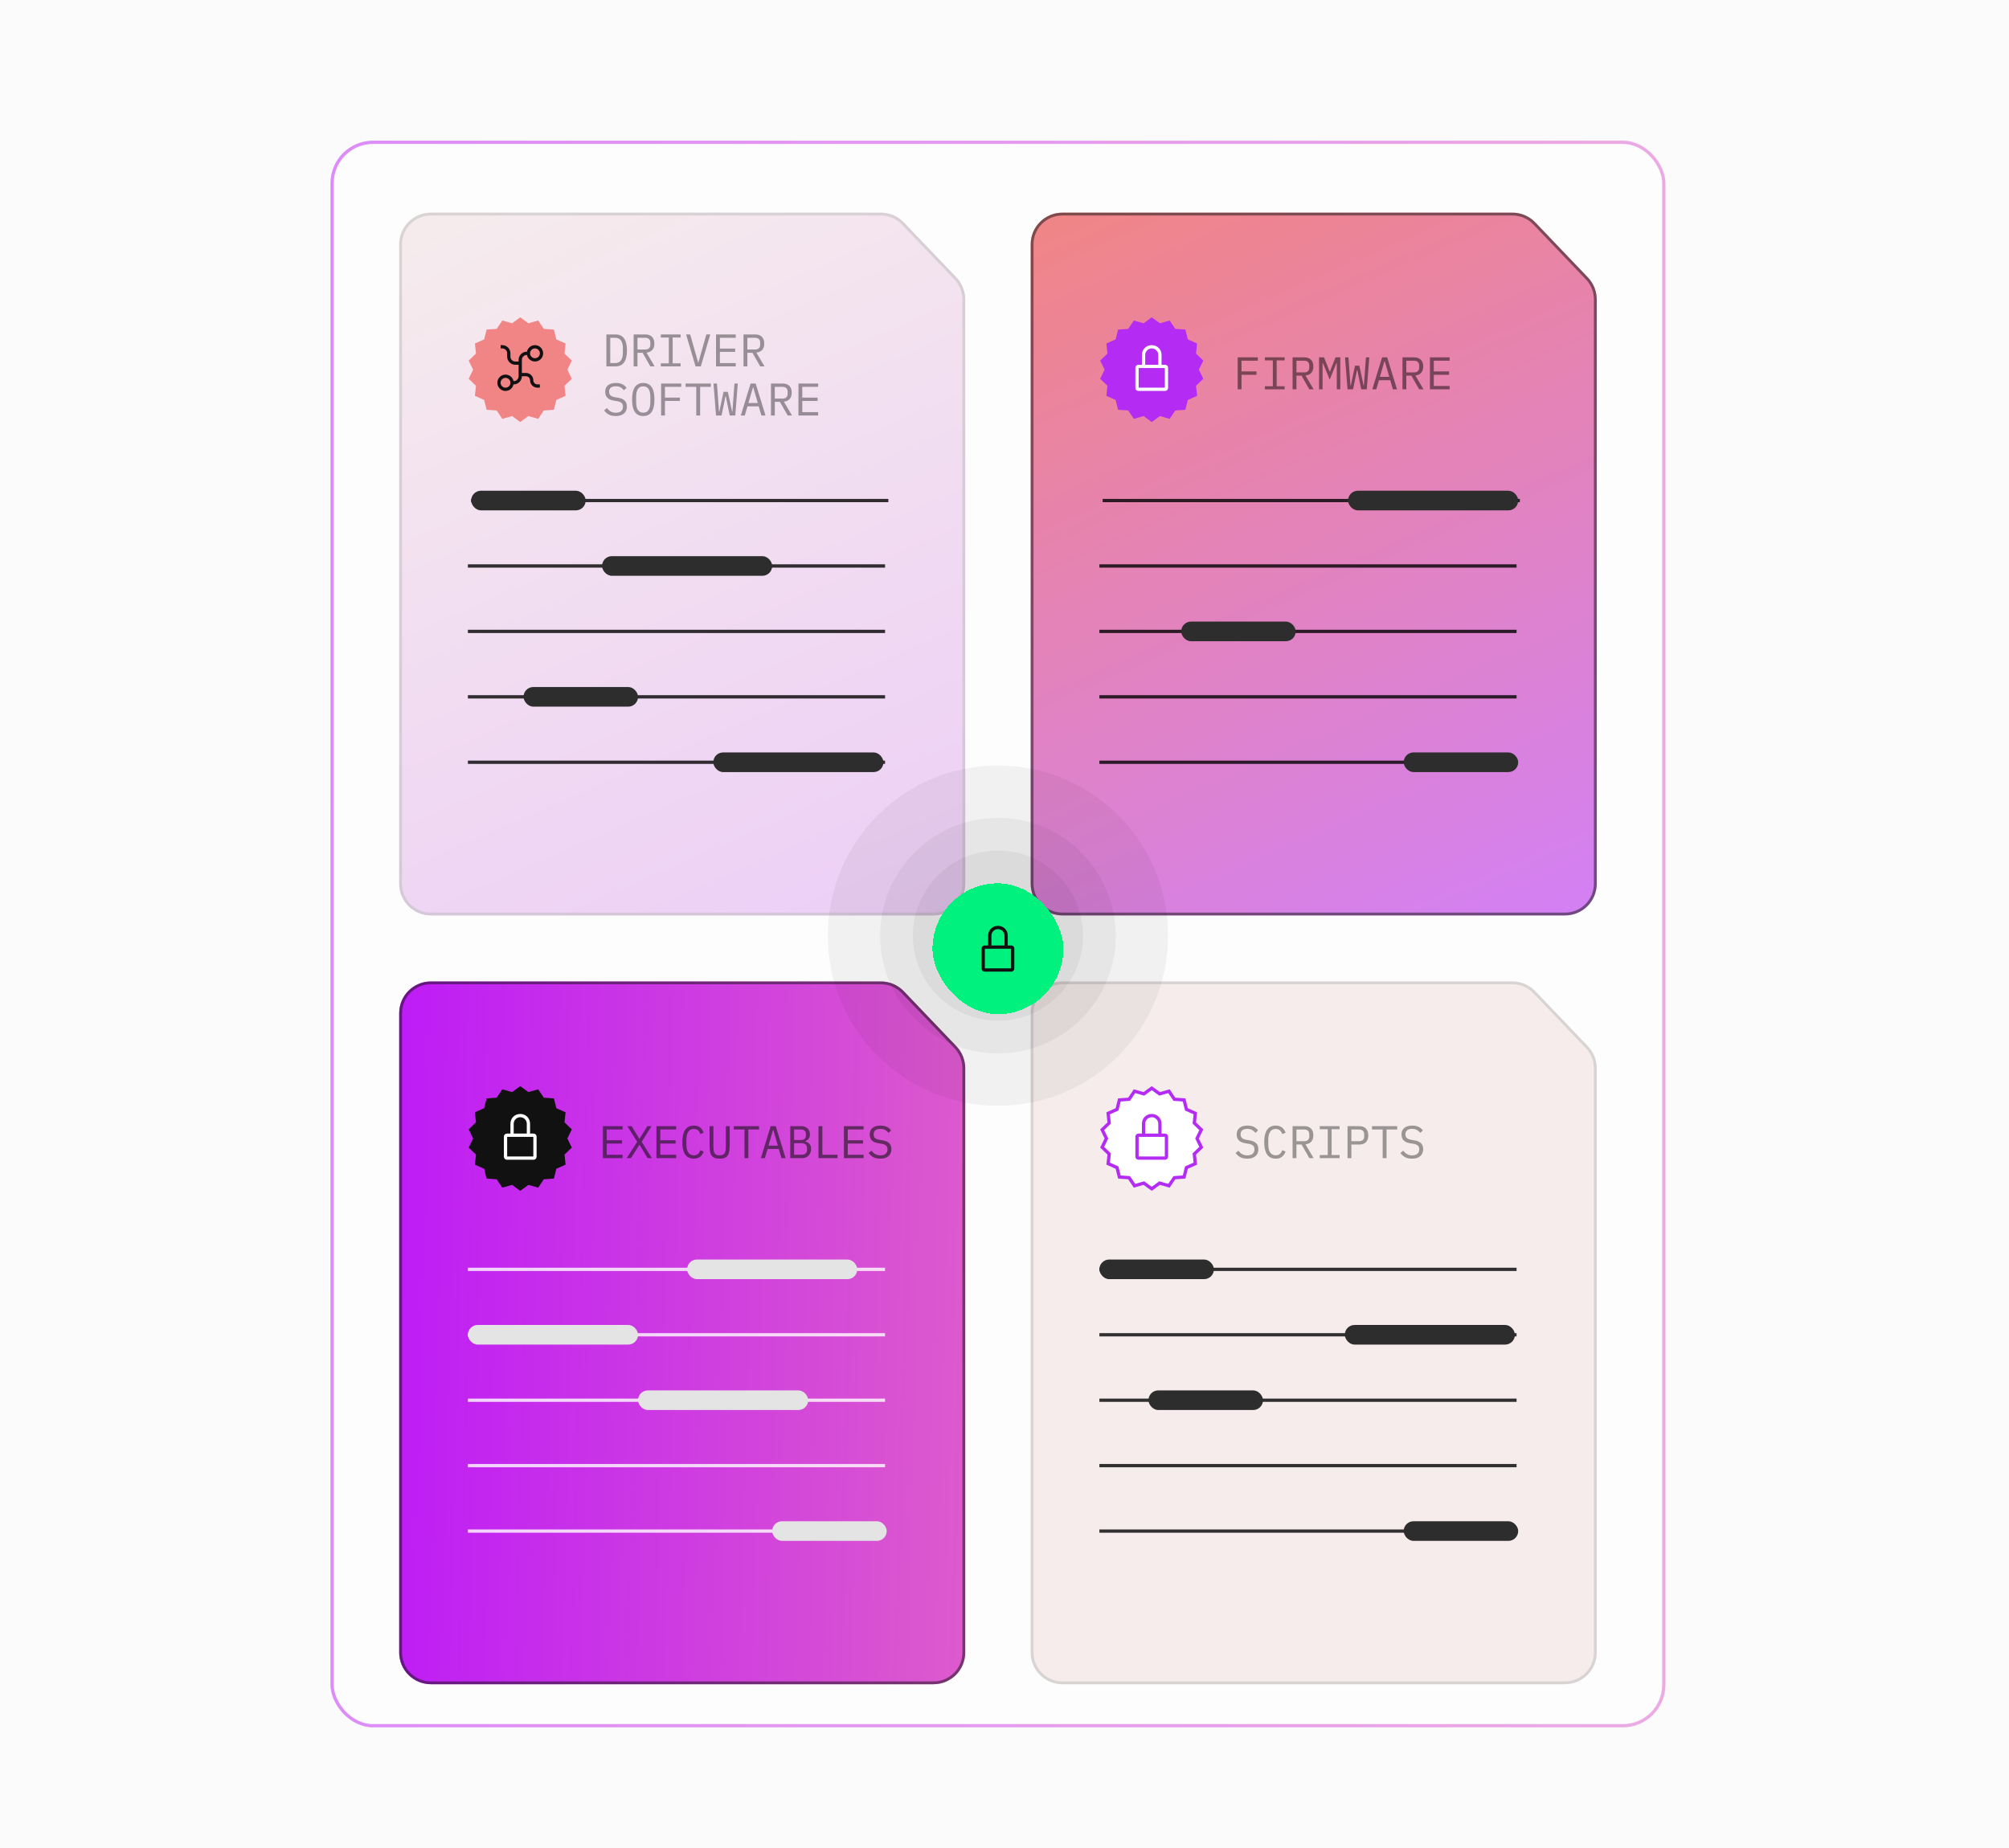<?xml version="1.0" encoding="UTF-8"?>
<svg xmlns="http://www.w3.org/2000/svg" width="614" height="565" viewBox="0 0 614 565" fill="none">
  <rect width="614" height="565" fill="#FBFBFB"></rect>
  <rect opacity="0.5" x="101.5" y="43.5" width="407" height="484" rx="12.5" fill="white" stroke="url(#paint0_linear_1839_23643)"></rect>
  <g filter="url(#filter0_d_1839_23643)">
    <g clip-path="url(#clip0_1839_23643)">
      <path d="M131.684 275.819H285.316C290.664 275.819 295 271.483 295 266.135V87.508C295 85.016 294.039 82.619 292.317 80.817L276.24 63.994C274.413 62.082 271.883 61 269.238 61H131.684C126.336 61 122 65.336 122 70.684V266.135C122 271.483 126.336 275.819 131.684 275.819Z" fill="url(#paint1_linear_1839_23643)"></path>
      <path d="M285.316 275.386H131.684C126.575 275.386 122.433 271.244 122.433 266.135V70.684C122.433 65.575 126.575 61.433 131.684 61.433H269.238C271.765 61.433 274.181 62.466 275.927 64.293L292.004 81.116C293.649 82.838 294.567 85.127 294.567 87.508V266.135C294.567 271.244 290.425 275.386 285.316 275.386Z" stroke="#BDBDBD" stroke-opacity="0.5" stroke-width="0.866"></path>
      <path d="M143 169H270.5" stroke="black" stroke-opacity="0.8"></path>
      <path d="M144 149H271.5" stroke="black" stroke-opacity="0.8"></path>
      <path d="M143 189H270.5" stroke="black" stroke-opacity="0.8"></path>
      <path d="M143 209H270.5" stroke="black" stroke-opacity="0.8"></path>
      <path d="M143 229H270.5" stroke="black" stroke-opacity="0.8"></path>
      <path d="M159 93L161.501 94.819L164.472 93.965L166.2 96.529L169.285 96.743L170.031 99.744L172.856 101L172.532 104.075L174.757 106.222L173.4 109L174.757 111.778L172.532 113.925L172.856 117L170.031 118.256L169.285 121.257L166.2 121.471L164.472 124.035L161.501 123.181L159 125L156.499 123.181L153.528 124.035L151.8 121.471L148.715 121.257L147.969 118.256L145.144 117L145.468 113.925L143.243 111.778L144.6 109L143.243 106.222L145.468 104.075L145.144 101L147.969 99.744L148.715 96.743L151.8 96.529L153.528 93.965L156.499 94.819L159 93Z" fill="#F18585"></path>
      <path fill-rule="evenodd" clip-rule="evenodd" d="M159.499 106C159.499 105.172 160.171 104.5 160.999 104.5H161.049C161.306 105.758 162.473 106.616 163.75 106.487C165.027 106.358 165.999 105.283 165.999 104C165.999 102.717 165.027 101.642 163.75 101.513C162.473 101.384 161.306 102.243 161.049 103.5H160.999C159.619 103.5 158.499 104.619 158.499 106V106.5H157.499C156.671 106.5 155.999 105.828 155.999 105V104C155.999 102.619 154.88 101.5 153.499 101.5H152.999V102.5H153.499C154.328 102.5 154.999 103.172 154.999 104V105C154.999 106.381 156.119 107.5 157.499 107.5H158.499V111C158.499 111.828 157.828 112.5 156.999 112.5H156.949C156.693 111.243 155.526 110.384 154.249 110.513C152.972 110.642 152 111.717 152 113C152 114.283 152.972 115.358 154.249 115.487C155.526 115.616 156.693 114.758 156.949 113.5H156.999C157.663 113.5 158.298 113.237 158.767 112.768C159.236 112.299 159.499 111.663 159.499 111H160.749C161.44 111 161.999 111.56 161.999 112.25C162.002 113.492 163.008 114.497 164.249 114.5H164.999V113.5H164.249C163.559 113.5 162.999 112.94 162.999 112.25C162.997 111.009 161.991 110.003 160.749 110H159.499V106ZM163.5 102.5C164.328 102.5 165 103.172 165 104C165 104.828 164.328 105.5 163.5 105.5C162.672 105.5 162 104.828 162 104C162 103.172 162.672 102.5 163.5 102.5ZM154.5 114.5C153.672 114.5 153 113.828 153 113C153 112.172 153.672 111.5 154.5 111.5C155.328 111.5 156 112.172 156 113C156 113.828 155.328 114.5 154.5 114.5Z" fill="#111111"></path>
      <path d="M185.33 98.228H188.06C189.255 98.228 190.146 98.639 190.734 99.46C191.322 100.281 191.616 101.499 191.616 103.114C191.616 104.729 191.322 105.947 190.734 106.768C190.146 107.589 189.255 108 188.06 108H185.33V98.228ZM188.004 106.978C188.788 106.978 189.376 106.707 189.768 106.166C190.169 105.625 190.37 104.859 190.37 103.87V102.358C190.37 101.369 190.169 100.603 189.768 100.062C189.376 99.521 188.788 99.25 188.004 99.25H186.506V106.978H188.004ZM194.831 108H193.655V98.228H197.211C198.116 98.228 198.807 98.475 199.283 98.97C199.759 99.465 199.997 100.155 199.997 101.042C199.997 101.835 199.791 102.47 199.381 102.946C198.97 103.422 198.373 103.697 197.589 103.772L200.081 108H198.765L196.385 103.828H194.831V108ZM197.183 102.834C197.677 102.834 198.06 102.713 198.331 102.47C198.611 102.218 198.751 101.863 198.751 101.406V100.678C198.751 100.221 198.611 99.871 198.331 99.628C198.06 99.376 197.677 99.25 197.183 99.25H194.831V102.834H197.183ZM201.965 108V107.062H204.401V99.166H201.965V98.228H208.013V99.166H205.577V107.062H208.013V108H201.965ZM212.586 108L209.688 98.228H210.934L212.32 103.114L213.37 106.81H213.44L214.49 103.114L215.876 98.228H217.08L214.182 108H212.586ZM218.838 108V98.228H224.858V99.25H220.014V102.54H224.69V103.562H220.014V106.978H224.858V108H218.838ZM228.409 108H227.233V98.228H230.789C231.694 98.228 232.385 98.475 232.861 98.97C233.337 99.465 233.575 100.155 233.575 101.042C233.575 101.835 233.369 102.47 232.959 102.946C232.548 103.422 231.951 103.697 231.167 103.772L233.659 108H232.343L229.963 103.828H228.409V108ZM230.761 102.834C231.255 102.834 231.638 102.713 231.909 102.47C232.189 102.218 232.329 101.863 232.329 101.406V100.678C232.329 100.221 232.189 99.871 231.909 99.628C231.638 99.376 231.255 99.25 230.761 99.25H228.409V102.834H230.761ZM188.172 123.168C187.295 123.168 186.576 123.009 186.016 122.692C185.456 122.365 184.994 121.95 184.63 121.446L185.484 120.746C185.867 121.222 186.268 121.577 186.688 121.81C187.117 122.043 187.626 122.16 188.214 122.16C188.923 122.16 189.465 121.997 189.838 121.67C190.211 121.343 190.398 120.886 190.398 120.298C190.398 119.822 190.263 119.453 189.992 119.192C189.721 118.921 189.25 118.73 188.578 118.618L187.486 118.436C187.01 118.352 186.609 118.226 186.282 118.058C185.965 117.89 185.708 117.689 185.512 117.456C185.316 117.213 185.176 116.952 185.092 116.672C185.008 116.383 184.966 116.084 184.966 115.776C184.966 114.88 185.26 114.203 185.848 113.746C186.436 113.289 187.229 113.06 188.228 113.06C189.012 113.06 189.67 113.191 190.202 113.452C190.743 113.713 191.177 114.082 191.504 114.558L190.678 115.272C190.407 114.917 190.081 114.628 189.698 114.404C189.315 114.18 188.821 114.068 188.214 114.068C187.551 114.068 187.043 114.208 186.688 114.488C186.333 114.768 186.156 115.188 186.156 115.748C186.156 116.187 186.287 116.546 186.548 116.826C186.819 117.097 187.299 117.293 187.99 117.414L189.04 117.596C189.516 117.68 189.917 117.806 190.244 117.974C190.571 118.142 190.832 118.343 191.028 118.576C191.233 118.809 191.378 119.071 191.462 119.36C191.546 119.649 191.588 119.953 191.588 120.27C191.588 121.175 191.289 121.885 190.692 122.398C190.104 122.911 189.264 123.168 188.172 123.168ZM196.595 123.168C195.997 123.168 195.484 123.056 195.055 122.832C194.625 122.599 194.271 122.267 193.991 121.838C193.711 121.409 193.505 120.881 193.375 120.256C193.244 119.631 193.179 118.917 193.179 118.114C193.179 117.321 193.244 116.611 193.375 115.986C193.505 115.351 193.711 114.819 193.991 114.39C194.271 113.961 194.625 113.634 195.055 113.41C195.484 113.177 195.997 113.06 196.595 113.06C197.192 113.06 197.705 113.177 198.135 113.41C198.564 113.634 198.919 113.961 199.199 114.39C199.479 114.819 199.684 115.351 199.815 115.986C199.945 116.611 200.011 117.321 200.011 118.114C200.011 118.917 199.945 119.631 199.815 120.256C199.684 120.881 199.479 121.409 199.199 121.838C198.919 122.267 198.564 122.599 198.135 122.832C197.705 123.056 197.192 123.168 196.595 123.168ZM196.595 122.146C196.987 122.146 197.318 122.071 197.589 121.922C197.859 121.763 198.083 121.544 198.261 121.264C198.438 120.984 198.564 120.648 198.639 120.256C198.723 119.855 198.765 119.407 198.765 118.912V117.316C198.765 116.831 198.723 116.387 198.639 115.986C198.564 115.585 198.438 115.244 198.261 114.964C198.083 114.684 197.859 114.469 197.589 114.32C197.318 114.161 196.987 114.082 196.595 114.082C196.203 114.082 195.871 114.161 195.601 114.32C195.33 114.469 195.106 114.684 194.929 114.964C194.751 115.244 194.621 115.585 194.537 115.986C194.462 116.387 194.425 116.831 194.425 117.316V118.912C194.425 119.407 194.462 119.855 194.537 120.256C194.621 120.648 194.751 120.984 194.929 121.264C195.106 121.544 195.33 121.763 195.601 121.922C195.871 122.071 196.203 122.146 196.595 122.146ZM202.049 123V113.228H208.209V114.25H203.225V117.54H207.789V118.562H203.225V123H202.049ZM213.972 114.25V123H212.796V114.25H209.534V113.228H217.234V114.25H213.972ZM218.838 123L218.068 113.228H219.118L219.524 118.828L219.734 121.782H219.846L221.134 115.776H222.45L223.738 121.782H223.85L224.06 118.828L224.466 113.228H225.488L224.718 123H223.024L221.834 117.162H221.722L220.532 123H218.838ZM232.707 123L231.881 120.214H228.451L227.625 123H226.407L229.403 113.228H230.957L233.953 123H232.707ZM230.229 114.474H230.103L228.731 119.192H231.601L230.229 114.474ZM236.803 123H235.627V113.228H239.183C240.089 113.228 240.779 113.475 241.255 113.97C241.731 114.465 241.969 115.155 241.969 116.042C241.969 116.835 241.764 117.47 241.353 117.946C240.943 118.422 240.345 118.697 239.561 118.772L242.053 123H240.737L238.357 118.828H236.803V123ZM239.155 117.834C239.65 117.834 240.033 117.713 240.303 117.47C240.583 117.218 240.723 116.863 240.723 116.406V115.678C240.723 115.221 240.583 114.871 240.303 114.628C240.033 114.376 239.65 114.25 239.155 114.25H236.803V117.834H239.155ZM244.022 123V113.228H250.042V114.25H245.198V117.54H249.874V118.562H245.198V121.978H250.042V123H244.022Z" fill="#111111" fill-opacity="0.4"></path>
      <rect x="144" y="146" width="35" height="6" rx="3" fill="#2D2D2D"></rect>
      <rect x="160" y="206" width="35" height="6" rx="3" fill="#2D2D2D"></rect>
      <rect x="184" y="166" width="52" height="6" rx="3" fill="#2D2D2D"></rect>
      <rect x="218" y="226" width="52" height="6" rx="3" fill="#2D2D2D"></rect>
    </g>
  </g>
  <g filter="url(#filter1_d_1839_23643)">
    <g clip-path="url(#clip1_1839_23643)">
      <path d="M131.684 510.819H285.316C290.664 510.819 295 506.483 295 501.135V322.508C295 320.016 294.039 317.619 292.317 315.817L276.24 298.994C274.413 297.082 271.883 296 269.238 296H131.684C126.336 296 122 300.336 122 305.684V501.135C122 506.483 126.336 510.819 131.684 510.819Z" fill="url(#paint2_linear_1839_23643)"></path>
      <path d="M285.316 510.386H131.684C126.575 510.386 122.433 506.244 122.433 501.135V305.684C122.433 300.575 126.575 296.433 131.684 296.433H269.238C271.765 296.433 274.181 297.466 275.927 299.293L292.004 316.116C293.649 317.838 294.567 320.127 294.567 322.508V501.135C294.567 506.244 290.425 510.386 285.316 510.386Z" stroke="#111111" stroke-opacity="0.5" stroke-width="0.866"></path>
      <path opacity="0.8" d="M143 404H270.5" stroke="white"></path>
      <path opacity="0.8" d="M143 384H270.5" stroke="white"></path>
      <path opacity="0.8" d="M143 424H270.5" stroke="white"></path>
      <path opacity="0.8" d="M143 444H270.5" stroke="white"></path>
      <path opacity="0.8" d="M143 464H270.5" stroke="white"></path>
      <path d="M159 328L161.501 329.819L164.472 328.965L166.2 331.529L169.285 331.743L170.031 334.744L172.856 336L172.532 339.075L174.757 341.222L173.4 344L174.757 346.778L172.532 348.925L172.856 352L170.031 353.256L169.285 356.257L166.2 356.471L164.472 359.035L161.501 358.181L159 360L156.499 358.181L153.528 359.035L151.8 356.471L148.715 356.257L147.969 353.256L145.144 352L145.468 348.925L143.243 346.778L144.6 344L143.243 341.222L145.468 339.075L145.144 336L147.969 334.744L148.715 331.743L151.8 331.529L153.528 328.965L156.499 329.819L159 328Z" fill="#111111"></path>
      <path fill-rule="evenodd" clip-rule="evenodd" d="M163 342.5H162V339.5C162 337.8 160.7 336.5 159 336.5C157.3 336.5 156 337.8 156 339.5V342.5H155C154.4 342.5 154 342.9 154 343.5V349.5C154 350.1 154.4 350.5 155 350.5H163C163.6 350.5 164 350.1 164 349.5V343.5C164 342.9 163.6 342.5 163 342.5ZM157 339.5C157 338.4 157.9 337.5 159 337.5C160.1 337.5 161 338.4 161 339.5V342.5H157V339.5ZM163 349.5H155V343.5H163V349.5Z" fill="white"></path>
      <path d="M184.26 350V340.228H190.28V341.25H185.436V344.54H190.112V345.562H185.436V348.978H190.28V350H184.26ZM199.235 350H197.905L196.743 348.054L195.455 345.926H195.399L194.069 348.054L192.837 350H191.549L194.741 345.016L191.731 340.228H193.061L194.195 342.118L195.413 344.092H195.469L196.673 342.118L197.849 340.228H199.137L196.113 345.002L199.235 350ZM200.629 350V340.228H206.649V341.25H201.805V344.54H206.481V345.562H201.805V348.978H206.649V350H200.629ZM212.076 350.168C210.881 350.168 209.99 349.734 209.402 348.866C208.823 347.998 208.534 346.747 208.534 345.114C208.534 343.481 208.823 342.23 209.402 341.362C209.99 340.494 210.881 340.06 212.076 340.06C212.524 340.06 212.911 340.121 213.238 340.242C213.564 340.363 213.844 340.527 214.078 340.732C214.311 340.937 214.507 341.171 214.666 341.432C214.824 341.684 214.964 341.941 215.086 342.202L214.078 342.664C213.994 342.449 213.896 342.249 213.784 342.062C213.672 341.866 213.536 341.698 213.378 341.558C213.228 341.409 213.046 341.292 212.832 341.208C212.626 341.124 212.374 341.082 212.076 341.082C211.301 341.082 210.722 341.376 210.34 341.964C209.966 342.552 209.78 343.336 209.78 344.316V345.912C209.78 346.892 209.966 347.676 210.34 348.264C210.722 348.852 211.301 349.146 212.076 349.146C212.374 349.146 212.626 349.104 212.832 349.02C213.046 348.936 213.228 348.824 213.378 348.684C213.536 348.535 213.672 348.367 213.784 348.18C213.896 347.984 213.994 347.779 214.078 347.564L215.086 348.026C214.964 348.297 214.824 348.558 214.666 348.81C214.507 349.062 214.311 349.291 214.078 349.496C213.844 349.701 213.564 349.865 213.238 349.986C212.911 350.107 212.524 350.168 212.076 350.168ZM218.034 340.228V346.094C218.034 346.57 218.048 346.995 218.076 347.368C218.104 347.741 218.179 348.063 218.3 348.334C218.421 348.595 218.608 348.796 218.86 348.936C219.121 349.076 219.481 349.146 219.938 349.146C220.395 349.146 220.75 349.076 221.002 348.936C221.263 348.796 221.455 348.595 221.576 348.334C221.697 348.063 221.772 347.741 221.8 347.368C221.828 346.995 221.842 346.57 221.842 346.094V340.228H223.018V345.814C223.018 346.542 222.981 347.177 222.906 347.718C222.841 348.259 222.696 348.712 222.472 349.076C222.257 349.44 221.945 349.715 221.534 349.902C221.133 350.079 220.601 350.168 219.938 350.168C219.275 350.168 218.739 350.079 218.328 349.902C217.927 349.715 217.614 349.44 217.39 349.076C217.175 348.712 217.031 348.259 216.956 347.718C216.891 347.177 216.858 346.542 216.858 345.814V340.228H218.034ZM228.711 341.25V350H227.535V341.25H224.273V340.228H231.973V341.25H228.711ZM238.841 350L238.015 347.214H234.585L233.759 350H232.541L235.537 340.228H237.091L240.087 350H238.841ZM236.363 341.474H236.237L234.865 346.192H237.735L236.363 341.474ZM241.524 340.228H244.842C245.682 340.228 246.34 340.457 246.816 340.914C247.292 341.371 247.53 341.983 247.53 342.748C247.53 343.336 247.385 343.798 247.096 344.134C246.816 344.47 246.452 344.708 246.004 344.848V344.89C246.554 345.021 247.007 345.268 247.362 345.632C247.716 345.987 247.894 346.505 247.894 347.186C247.894 347.578 247.828 347.947 247.698 348.292C247.567 348.637 247.38 348.936 247.138 349.188C246.904 349.44 246.624 349.641 246.298 349.79C245.98 349.93 245.635 350 245.262 350H241.524V340.228ZM244.912 348.978C245.453 348.978 245.878 348.857 246.186 348.614C246.494 348.371 246.648 347.998 246.648 347.494V346.92C246.648 346.425 246.494 346.057 246.186 345.814C245.878 345.562 245.453 345.436 244.912 345.436H242.7V348.978H244.912ZM244.716 344.47C245.21 344.47 245.598 344.363 245.878 344.148C246.158 343.924 246.298 343.588 246.298 343.14V342.594C246.298 342.146 246.158 341.81 245.878 341.586C245.598 341.362 245.21 341.25 244.716 341.25H242.7V344.47H244.716ZM250.156 350V340.228H251.332V348.978H255.966V350H250.156ZM257.921 350V340.228H263.941V341.25H259.097V344.54H263.773V345.562H259.097V348.978H263.941V350H257.921ZM269.017 350.168C268.14 350.168 267.421 350.009 266.861 349.692C266.301 349.365 265.839 348.95 265.475 348.446L266.329 347.746C266.712 348.222 267.113 348.577 267.533 348.81C267.963 349.043 268.471 349.16 269.059 349.16C269.769 349.16 270.31 348.997 270.683 348.67C271.057 348.343 271.243 347.886 271.243 347.298C271.243 346.822 271.108 346.453 270.837 346.192C270.567 345.921 270.095 345.73 269.423 345.618L268.331 345.436C267.855 345.352 267.454 345.226 267.127 345.058C266.81 344.89 266.553 344.689 266.357 344.456C266.161 344.213 266.021 343.952 265.937 343.672C265.853 343.383 265.811 343.084 265.811 342.776C265.811 341.88 266.105 341.203 266.693 340.746C267.281 340.289 268.075 340.06 269.073 340.06C269.857 340.06 270.515 340.191 271.047 340.452C271.589 340.713 272.023 341.082 272.349 341.558L271.523 342.272C271.253 341.917 270.926 341.628 270.543 341.404C270.161 341.18 269.666 341.068 269.059 341.068C268.397 341.068 267.888 341.208 267.533 341.488C267.179 341.768 267.001 342.188 267.001 342.748C267.001 343.187 267.132 343.546 267.393 343.826C267.664 344.097 268.145 344.293 268.835 344.414L269.885 344.596C270.361 344.68 270.763 344.806 271.089 344.974C271.416 345.142 271.677 345.343 271.873 345.576C272.079 345.809 272.223 346.071 272.307 346.36C272.391 346.649 272.433 346.953 272.433 347.27C272.433 348.175 272.135 348.885 271.537 349.398C270.949 349.911 270.109 350.168 269.017 350.168Z" fill="#111111" fill-opacity="0.58"></path>
      <rect x="236" y="461" width="35" height="6" rx="3" fill="#E4E4E4"></rect>
      <rect x="210" y="381" width="52" height="6" rx="3" fill="#E4E4E4"></rect>
      <rect x="143" y="401" width="52" height="6" rx="3" fill="#E4E4E4"></rect>
      <rect x="195" y="421" width="52" height="6" rx="3" fill="#E4E4E4"></rect>
    </g>
  </g>
  <g filter="url(#filter2_d_1839_23643)">
    <g clip-path="url(#clip2_1839_23643)">
      <path d="M324.684 275.819H478.316C483.664 275.819 488 271.483 488 266.135V87.508C488 85.016 487.039 82.619 485.317 80.817L469.24 63.994C467.413 62.082 464.883 61 462.238 61H324.684C319.336 61 315 65.336 315 70.684V266.135C315 271.483 319.336 275.819 324.684 275.819Z" fill="url(#paint3_linear_1839_23643)"></path>
      <path d="M478.316 275.386H324.684C319.575 275.386 315.433 271.244 315.433 266.135V70.684C315.433 65.575 319.575 61.433 324.684 61.433H462.238C464.765 61.433 467.181 62.466 468.927 64.293L485.004 81.116C486.649 82.838 487.567 85.127 487.567 87.508V266.135C487.567 271.244 483.425 275.386 478.316 275.386Z" stroke="#111111" stroke-opacity="0.5" stroke-width="0.866"></path>
      <path d="M336 169H463.5" stroke="black" stroke-opacity="0.8"></path>
      <path d="M337 149H464.5" stroke="black" stroke-opacity="0.8"></path>
      <path d="M336 189H463.5" stroke="black" stroke-opacity="0.8"></path>
      <path d="M336 209H463.5" stroke="black" stroke-opacity="0.8"></path>
      <path d="M336 229H463.5" stroke="black" stroke-opacity="0.8"></path>
      <path d="M352 93L354.501 94.819L357.472 93.965L359.2 96.529L362.285 96.743L363.031 99.744L365.856 101L365.532 104.075L367.757 106.222L366.4 109L367.757 111.778L365.532 113.925L365.856 117L363.031 118.256L362.285 121.257L359.2 121.471L357.472 124.035L354.501 123.181L352 125L349.499 123.181L346.528 124.035L344.8 121.471L341.715 121.257L340.969 118.256L338.144 117L338.468 113.925L336.243 111.778L337.6 109L336.243 106.222L338.468 104.075L338.144 101L340.969 99.744L341.715 96.743L344.8 96.529L346.528 93.965L349.499 94.819L352 93Z" fill="#B42BF4"></path>
      <path fill-rule="evenodd" clip-rule="evenodd" d="M356 107.5H355V104.5C355 102.8 353.7 101.5 352 101.5C350.3 101.5 349 102.8 349 104.5V107.5H348C347.4 107.5 347 107.9 347 108.5V114.5C347 115.1 347.4 115.5 348 115.5H356C356.6 115.5 357 115.1 357 114.5V108.5C357 107.9 356.6 107.5 356 107.5ZM350 104.5C350 103.4 350.9 102.5 352 102.5C353.1 102.5 354 103.4 354 104.5V107.5H350V104.5ZM356 114.5H348V108.5H356V114.5Z" fill="white"></path>
      <path d="M378.26 115V105.228H384.42V106.25H379.436V109.54H384V110.562H379.436V115H378.26ZM386.571 115V114.062H389.007V106.166H386.571V105.228H392.619V106.166H390.183V114.062H392.619V115H386.571ZM396.225 115H395.049V105.228H398.605C399.51 105.228 400.201 105.475 400.677 105.97C401.153 106.465 401.391 107.155 401.391 108.042C401.391 108.835 401.186 109.47 400.775 109.946C400.364 110.422 399.767 110.697 398.983 110.772L401.475 115H400.159L397.779 110.828H396.225V115ZM398.577 109.834C399.072 109.834 399.454 109.713 399.725 109.47C400.005 109.218 400.145 108.863 400.145 108.406V107.678C400.145 107.221 400.005 106.871 399.725 106.628C399.454 106.376 399.072 106.25 398.577 106.25H396.225V109.834H398.577ZM408.554 110.1V107.006H408.442L406.384 112.032L404.326 107.006H404.214V110.1V115H403.136V105.228H404.648L406.37 109.54H406.454L408.176 105.228H409.632V115H408.554V110.1ZM411.838 115L411.068 105.228H412.118L412.524 110.828L412.734 113.782H412.846L414.134 107.776H415.45L416.738 113.782H416.85L417.06 110.828L417.466 105.228H418.488L417.718 115H416.024L414.834 109.162H414.722L413.532 115H411.838ZM425.707 115L424.881 112.214H421.451L420.625 115H419.407L422.403 105.228H423.957L426.953 115H425.707ZM423.229 106.474H423.103L421.731 111.192H424.601L423.229 106.474ZM429.803 115H428.627V105.228H432.183C433.089 105.228 433.779 105.475 434.255 105.97C434.731 106.465 434.969 107.155 434.969 108.042C434.969 108.835 434.764 109.47 434.353 109.946C433.943 110.422 433.345 110.697 432.561 110.772L435.053 115H433.737L431.357 110.828H429.803V115ZM432.155 109.834C432.65 109.834 433.033 109.713 433.303 109.47C433.583 109.218 433.723 108.863 433.723 108.406V107.678C433.723 107.221 433.583 106.871 433.303 106.628C433.033 106.376 432.65 106.25 432.155 106.25H429.803V109.834H432.155ZM437.022 115V105.228H443.042V106.25H438.198V109.54H442.874V110.562H438.198V113.978H443.042V115H437.022Z" fill="black" fill-opacity="0.48"></path>
      <rect x="464" y="152" width="52" height="6" rx="3" transform="rotate(-180 464 152)" fill="#2D2D2D"></rect>
      <rect x="396" y="192" width="35" height="6" rx="3" transform="rotate(-180 396 192)" fill="#2D2D2D"></rect>
      <rect x="464" y="232" width="35" height="6" rx="3" transform="rotate(-180 464 232)" fill="#2D2D2D"></rect>
    </g>
  </g>
  <g filter="url(#filter3_d_1839_23643)">
    <g clip-path="url(#clip3_1839_23643)">
      <path d="M324.684 510.819H478.316C483.664 510.819 488 506.483 488 501.135V322.508C488 320.016 487.039 317.619 485.317 315.817L469.24 298.994C467.413 297.082 464.883 296 462.238 296H324.684C319.336 296 315 300.336 315 305.684V501.135C315 506.483 319.336 510.819 324.684 510.819Z" fill="#F6ECEC"></path>
      <path d="M478.316 510.386H324.684C319.575 510.386 315.433 506.244 315.433 501.135V305.684C315.433 300.575 319.575 296.433 324.684 296.433H462.238C464.765 296.433 467.181 297.466 468.927 299.293L485.004 316.116C486.649 317.838 487.567 320.127 487.567 322.508V501.135C487.567 506.244 483.425 510.386 478.316 510.386Z" stroke="#BDBDBD" stroke-opacity="0.5" stroke-width="0.866"></path>
      <path d="M336 404H463.5" stroke="black" stroke-opacity="0.8"></path>
      <path d="M336 384H463.5" stroke="black" stroke-opacity="0.8"></path>
      <path d="M336 424H463.5" stroke="black" stroke-opacity="0.8"></path>
      <path d="M336 444H463.5" stroke="black" stroke-opacity="0.8"></path>
      <path d="M336 464H463.5" stroke="black" stroke-opacity="0.8"></path>
      <path d="M354.206 330.223L354.404 330.367L354.639 330.299L357.261 329.546L358.785 331.809L358.922 332.011L359.165 332.028L361.887 332.217L362.546 334.865L362.605 335.102L362.828 335.201L365.321 336.309L365.034 339.022L365.009 339.265L365.184 339.435L367.148 341.329L365.951 343.781L365.844 344L365.951 344.219L367.148 346.671L365.184 348.565L365.009 348.735L365.034 348.978L365.321 351.691L362.828 352.799L362.605 352.898L362.546 353.135L361.887 355.783L359.165 355.972L358.922 355.989L358.785 356.191L357.261 358.454L354.639 357.701L354.404 357.633L354.206 357.777L352 359.382L349.794 357.777L349.596 357.633L349.361 357.701L346.739 358.454L345.215 356.191L345.078 355.989L344.835 355.972L342.113 355.783L341.454 353.135L341.395 352.898L341.172 352.799L338.679 351.691L338.966 348.978L338.991 348.735L338.816 348.565L336.852 346.671L338.049 344.219L338.156 344L338.049 343.781L336.852 341.329L338.816 339.435L338.991 339.265L338.966 339.022L338.679 336.309L341.172 335.201L341.395 335.102L341.454 334.865L342.113 332.217L344.835 332.028L345.078 332.011L345.215 331.809L346.739 329.546L349.361 330.299L349.596 330.367L349.794 330.223L352 328.618L354.206 330.223Z" fill="white" stroke="#B42BF4"></path>
      <path fill-rule="evenodd" clip-rule="evenodd" d="M356 342.5H355V339.5C355 337.8 353.7 336.5 352 336.5C350.3 336.5 349 337.8 349 339.5V342.5H348C347.4 342.5 347 342.9 347 343.5V349.5C347 350.1 347.4 350.5 348 350.5H356C356.6 350.5 357 350.1 357 349.5V343.5C357 342.9 356.6 342.5 356 342.5ZM350 339.5C350 338.4 350.9 337.5 352 337.5C353.1 337.5 354 338.4 354 339.5V342.5H350V339.5ZM356 349.5H348V343.5H356V349.5Z" fill="#B42BF4"></path>
      <path d="M381.172 350.168C380.295 350.168 379.576 350.009 379.016 349.692C378.456 349.365 377.994 348.95 377.63 348.446L378.484 347.746C378.867 348.222 379.268 348.577 379.688 348.81C380.117 349.043 380.626 349.16 381.214 349.16C381.923 349.16 382.465 348.997 382.838 348.67C383.211 348.343 383.398 347.886 383.398 347.298C383.398 346.822 383.263 346.453 382.992 346.192C382.721 345.921 382.25 345.73 381.578 345.618L380.486 345.436C380.01 345.352 379.609 345.226 379.282 345.058C378.965 344.89 378.708 344.689 378.512 344.456C378.316 344.213 378.176 343.952 378.092 343.672C378.008 343.383 377.966 343.084 377.966 342.776C377.966 341.88 378.26 341.203 378.848 340.746C379.436 340.289 380.229 340.06 381.228 340.06C382.012 340.06 382.67 340.191 383.202 340.452C383.743 340.713 384.177 341.082 384.504 341.558L383.678 342.272C383.407 341.917 383.081 341.628 382.698 341.404C382.315 341.18 381.821 341.068 381.214 341.068C380.551 341.068 380.043 341.208 379.688 341.488C379.333 341.768 379.156 342.188 379.156 342.748C379.156 343.187 379.287 343.546 379.548 343.826C379.819 344.097 380.299 344.293 380.99 344.414L382.04 344.596C382.516 344.68 382.917 344.806 383.244 344.974C383.571 345.142 383.832 345.343 384.028 345.576C384.233 345.809 384.378 346.071 384.462 346.36C384.546 346.649 384.588 346.953 384.588 347.27C384.588 348.175 384.289 348.885 383.692 349.398C383.104 349.911 382.264 350.168 381.172 350.168ZM389.917 350.168C388.722 350.168 387.831 349.734 387.243 348.866C386.664 347.998 386.375 346.747 386.375 345.114C386.375 343.481 386.664 342.23 387.243 341.362C387.831 340.494 388.722 340.06 389.917 340.06C390.365 340.06 390.752 340.121 391.079 340.242C391.405 340.363 391.685 340.527 391.919 340.732C392.152 340.937 392.348 341.171 392.507 341.432C392.665 341.684 392.805 341.941 392.927 342.202L391.919 342.664C391.835 342.449 391.737 342.249 391.625 342.062C391.513 341.866 391.377 341.698 391.219 341.558C391.069 341.409 390.887 341.292 390.673 341.208C390.467 341.124 390.215 341.082 389.917 341.082C389.142 341.082 388.563 341.376 388.181 341.964C387.807 342.552 387.621 343.336 387.621 344.316V345.912C387.621 346.892 387.807 347.676 388.181 348.264C388.563 348.852 389.142 349.146 389.917 349.146C390.215 349.146 390.467 349.104 390.673 349.02C390.887 348.936 391.069 348.824 391.219 348.684C391.377 348.535 391.513 348.367 391.625 348.18C391.737 347.984 391.835 347.779 391.919 347.564L392.927 348.026C392.805 348.297 392.665 348.558 392.507 348.81C392.348 349.062 392.152 349.291 391.919 349.496C391.685 349.701 391.405 349.865 391.079 349.986C390.752 350.107 390.365 350.168 389.917 350.168ZM396.225 350H395.049V340.228H398.605C399.51 340.228 400.201 340.475 400.677 340.97C401.153 341.465 401.391 342.155 401.391 343.042C401.391 343.835 401.186 344.47 400.775 344.946C400.364 345.422 399.767 345.697 398.983 345.772L401.475 350H400.159L397.779 345.828H396.225V350ZM398.577 344.834C399.072 344.834 399.454 344.713 399.725 344.47C400.005 344.218 400.145 343.863 400.145 343.406V342.678C400.145 342.221 400.005 341.871 399.725 341.628C399.454 341.376 399.072 341.25 398.577 341.25H396.225V344.834H398.577ZM403.36 350V349.062H405.796V341.166H403.36V340.228H409.408V341.166H406.972V349.062H409.408V350H403.36ZM411.838 350V340.228H415.394C416.299 340.228 416.99 340.475 417.466 340.97C417.942 341.465 418.18 342.155 418.18 343.042C418.18 343.929 417.942 344.619 417.466 345.114C416.99 345.609 416.299 345.856 415.394 345.856H413.014V350H411.838ZM413.014 344.834H415.366C415.861 344.834 416.243 344.713 416.514 344.47C416.794 344.218 416.934 343.863 416.934 343.406V342.678C416.934 342.221 416.794 341.871 416.514 341.628C416.243 341.376 415.861 341.25 415.366 341.25H413.014V344.834ZM423.761 341.25V350H422.585V341.25H419.323V340.228H427.023V341.25H423.761ZM431.539 350.168C430.662 350.168 429.943 350.009 429.383 349.692C428.823 349.365 428.361 348.95 427.997 348.446L428.851 347.746C429.234 348.222 429.635 348.577 430.055 348.81C430.485 349.043 430.993 349.16 431.581 349.16C432.291 349.16 432.832 348.997 433.205 348.67C433.579 348.343 433.765 347.886 433.765 347.298C433.765 346.822 433.63 346.453 433.359 346.192C433.089 345.921 432.617 345.73 431.945 345.618L430.853 345.436C430.377 345.352 429.976 345.226 429.649 345.058C429.332 344.89 429.075 344.689 428.879 344.456C428.683 344.213 428.543 343.952 428.459 343.672C428.375 343.383 428.333 343.084 428.333 342.776C428.333 341.88 428.627 341.203 429.215 340.746C429.803 340.289 430.597 340.06 431.595 340.06C432.379 340.06 433.037 340.191 433.569 340.452C434.111 340.713 434.545 341.082 434.871 341.558L434.045 342.272C433.775 341.917 433.448 341.628 433.065 341.404C432.683 341.18 432.188 341.068 431.581 341.068C430.919 341.068 430.41 341.208 430.055 341.488C429.701 341.768 429.523 342.188 429.523 342.748C429.523 343.187 429.654 343.546 429.915 343.826C430.186 344.097 430.667 344.293 431.357 344.414L432.407 344.596C432.883 344.68 433.285 344.806 433.611 344.974C433.938 345.142 434.199 345.343 434.395 345.576C434.601 345.809 434.745 346.071 434.829 346.36C434.913 346.649 434.955 346.953 434.955 347.27C434.955 348.175 434.657 348.885 434.059 349.398C433.471 349.911 432.631 350.168 431.539 350.168Z" fill="#111111" fill-opacity="0.4"></path>
      <rect x="464" y="467" width="35" height="6" rx="3" transform="rotate(-180 464 467)" fill="#2D2D2D"></rect>
      <rect x="386" y="427" width="35" height="6" rx="3" transform="rotate(-180 386 427)" fill="#2D2D2D"></rect>
      <rect x="371" y="387" width="35" height="6" rx="3" transform="rotate(-180 371 387)" fill="#2D2D2D"></rect>
      <rect x="463" y="407" width="52" height="6" rx="3" transform="rotate(-180 463 407)" fill="#2D2D2D"></rect>
    </g>
  </g>
  <circle cx="305" cy="286" r="52" fill="black" fill-opacity="0.05" style="mix-blend-mode:multiply"></circle>
  <circle cx="305" cy="286" r="36" fill="black" fill-opacity="0.05" style="mix-blend-mode:multiply"></circle>
  <circle cx="305" cy="286" r="26" fill="black" fill-opacity="0.05" style="mix-blend-mode:multiply"></circle>
  <g filter="url(#filter4_d_1839_23643)">
    <rect x="285" y="266" width="40" height="40" rx="20" fill="#00F17D" shape-rendering="crispEdges"></rect>
    <path fill-rule="evenodd" clip-rule="evenodd" d="M309 285H308V282C308 280.3 306.7 279 305 279C303.3 279 302 280.3 302 282V285H301C300.4 285 300 285.4 300 286V292C300 292.6 300.4 293 301 293H309C309.6 293 310 292.6 310 292V286C310 285.4 309.6 285 309 285ZM303 282C303 280.9 303.9 280 305 280C306.1 280 307 280.9 307 282V285H303V282ZM309 292H301V286H309V292Z" fill="#111111"></path>
  </g>
  <defs>
    <filter id="filter0_d_1839_23643" x="118" y="61" width="181" height="222.819" filterUnits="userSpaceOnUse" color-interpolation-filters="sRGB">
      <feFlood flood-opacity="0" result="BackgroundImageFix"></feFlood>
      <feColorMatrix in="SourceAlpha" type="matrix" values="0 0 0 0 0 0 0 0 0 0 0 0 0 0 0 0 0 0 127 0" result="hardAlpha"></feColorMatrix>
      <feOffset dy="4"></feOffset>
      <feGaussianBlur stdDeviation="2"></feGaussianBlur>
      <feComposite in2="hardAlpha" operator="out"></feComposite>
      <feColorMatrix type="matrix" values="0 0 0 0 0 0 0 0 0 0 0 0 0 0 0 0 0 0 0.1 0"></feColorMatrix>
      <feBlend mode="normal" in2="BackgroundImageFix" result="effect1_dropShadow_1839_23643"></feBlend>
      <feBlend mode="normal" in="SourceGraphic" in2="effect1_dropShadow_1839_23643" result="shape"></feBlend>
    </filter>
    <filter id="filter1_d_1839_23643" x="118" y="296" width="181" height="222.819" filterUnits="userSpaceOnUse" color-interpolation-filters="sRGB">
      <feFlood flood-opacity="0" result="BackgroundImageFix"></feFlood>
      <feColorMatrix in="SourceAlpha" type="matrix" values="0 0 0 0 0 0 0 0 0 0 0 0 0 0 0 0 0 0 127 0" result="hardAlpha"></feColorMatrix>
      <feOffset dy="4"></feOffset>
      <feGaussianBlur stdDeviation="2"></feGaussianBlur>
      <feComposite in2="hardAlpha" operator="out"></feComposite>
      <feColorMatrix type="matrix" values="0 0 0 0 0 0 0 0 0 0 0 0 0 0 0 0 0 0 0.1 0"></feColorMatrix>
      <feBlend mode="normal" in2="BackgroundImageFix" result="effect1_dropShadow_1839_23643"></feBlend>
      <feBlend mode="normal" in="SourceGraphic" in2="effect1_dropShadow_1839_23643" result="shape"></feBlend>
    </filter>
    <filter id="filter2_d_1839_23643" x="311" y="61" width="181" height="222.819" filterUnits="userSpaceOnUse" color-interpolation-filters="sRGB">
      <feFlood flood-opacity="0" result="BackgroundImageFix"></feFlood>
      <feColorMatrix in="SourceAlpha" type="matrix" values="0 0 0 0 0 0 0 0 0 0 0 0 0 0 0 0 0 0 127 0" result="hardAlpha"></feColorMatrix>
      <feOffset dy="4"></feOffset>
      <feGaussianBlur stdDeviation="2"></feGaussianBlur>
      <feComposite in2="hardAlpha" operator="out"></feComposite>
      <feColorMatrix type="matrix" values="0 0 0 0 0 0 0 0 0 0 0 0 0 0 0 0 0 0 0.1 0"></feColorMatrix>
      <feBlend mode="normal" in2="BackgroundImageFix" result="effect1_dropShadow_1839_23643"></feBlend>
      <feBlend mode="normal" in="SourceGraphic" in2="effect1_dropShadow_1839_23643" result="shape"></feBlend>
    </filter>
    <filter id="filter3_d_1839_23643" x="311" y="296" width="181" height="222.819" filterUnits="userSpaceOnUse" color-interpolation-filters="sRGB">
      <feFlood flood-opacity="0" result="BackgroundImageFix"></feFlood>
      <feColorMatrix in="SourceAlpha" type="matrix" values="0 0 0 0 0 0 0 0 0 0 0 0 0 0 0 0 0 0 127 0" result="hardAlpha"></feColorMatrix>
      <feOffset dy="4"></feOffset>
      <feGaussianBlur stdDeviation="2"></feGaussianBlur>
      <feComposite in2="hardAlpha" operator="out"></feComposite>
      <feColorMatrix type="matrix" values="0 0 0 0 0 0 0 0 0 0 0 0 0 0 0 0 0 0 0.1 0"></feColorMatrix>
      <feBlend mode="normal" in2="BackgroundImageFix" result="effect1_dropShadow_1839_23643"></feBlend>
      <feBlend mode="normal" in="SourceGraphic" in2="effect1_dropShadow_1839_23643" result="shape"></feBlend>
    </filter>
    <filter id="filter4_d_1839_23643" x="281" y="266" width="48" height="48" filterUnits="userSpaceOnUse" color-interpolation-filters="sRGB">
      <feFlood flood-opacity="0" result="BackgroundImageFix"></feFlood>
      <feColorMatrix in="SourceAlpha" type="matrix" values="0 0 0 0 0 0 0 0 0 0 0 0 0 0 0 0 0 0 127 0" result="hardAlpha"></feColorMatrix>
      <feOffset dy="4"></feOffset>
      <feGaussianBlur stdDeviation="2"></feGaussianBlur>
      <feComposite in2="hardAlpha" operator="out"></feComposite>
      <feColorMatrix type="matrix" values="0 0 0 0 0 0 0 0 0 0 0 0 0 0 0 0 0 0 0.1 0"></feColorMatrix>
      <feBlend mode="normal" in2="BackgroundImageFix" result="effect1_dropShadow_1839_23643"></feBlend>
      <feBlend mode="normal" in="SourceGraphic" in2="effect1_dropShadow_1839_23643" result="shape"></feBlend>
    </filter>
    <linearGradient id="paint0_linear_1839_23643" x1="101" y1="43" x2="980.599" y2="67.667" gradientUnits="userSpaceOnUse">
      <stop stop-color="#BE1CF6"></stop>
      <stop offset="1" stop-color="#FE9F9F"></stop>
    </linearGradient>
    <linearGradient id="paint1_linear_1839_23643" x1="122" y1="61" x2="281.307" y2="425.551" gradientUnits="userSpaceOnUse">
      <stop stop-color="#F6ECEC"></stop>
      <stop offset="1" stop-color="#E8BFFC"></stop>
    </linearGradient>
    <linearGradient id="paint2_linear_1839_23643" x1="122" y1="296" x2="494.992" y2="306.014" gradientUnits="userSpaceOnUse">
      <stop stop-color="#BE1CF6"></stop>
      <stop offset="1" stop-color="#FE9F9F"></stop>
    </linearGradient>
    <linearGradient id="paint3_linear_1839_23643" x1="315" y1="61" x2="423.687" y2="311.847" gradientUnits="userSpaceOnUse">
      <stop stop-color="#F18585"></stop>
      <stop offset="1" stop-color="#D280F9"></stop>
    </linearGradient>
    <clipPath id="clip0_1839_23643">
      <rect x="122" y="61" width="173" height="214.819" rx="6.603" fill="white"></rect>
    </clipPath>
    <clipPath id="clip1_1839_23643">
      <rect x="122" y="296" width="173" height="214.819" rx="6.603" fill="white"></rect>
    </clipPath>
    <clipPath id="clip2_1839_23643">
      <rect x="315" y="61" width="173" height="214.819" rx="6.603" fill="white"></rect>
    </clipPath>
    <clipPath id="clip3_1839_23643">
      <rect x="315" y="296" width="173" height="214.819" rx="6.603" fill="white"></rect>
    </clipPath>
  </defs>
</svg>
